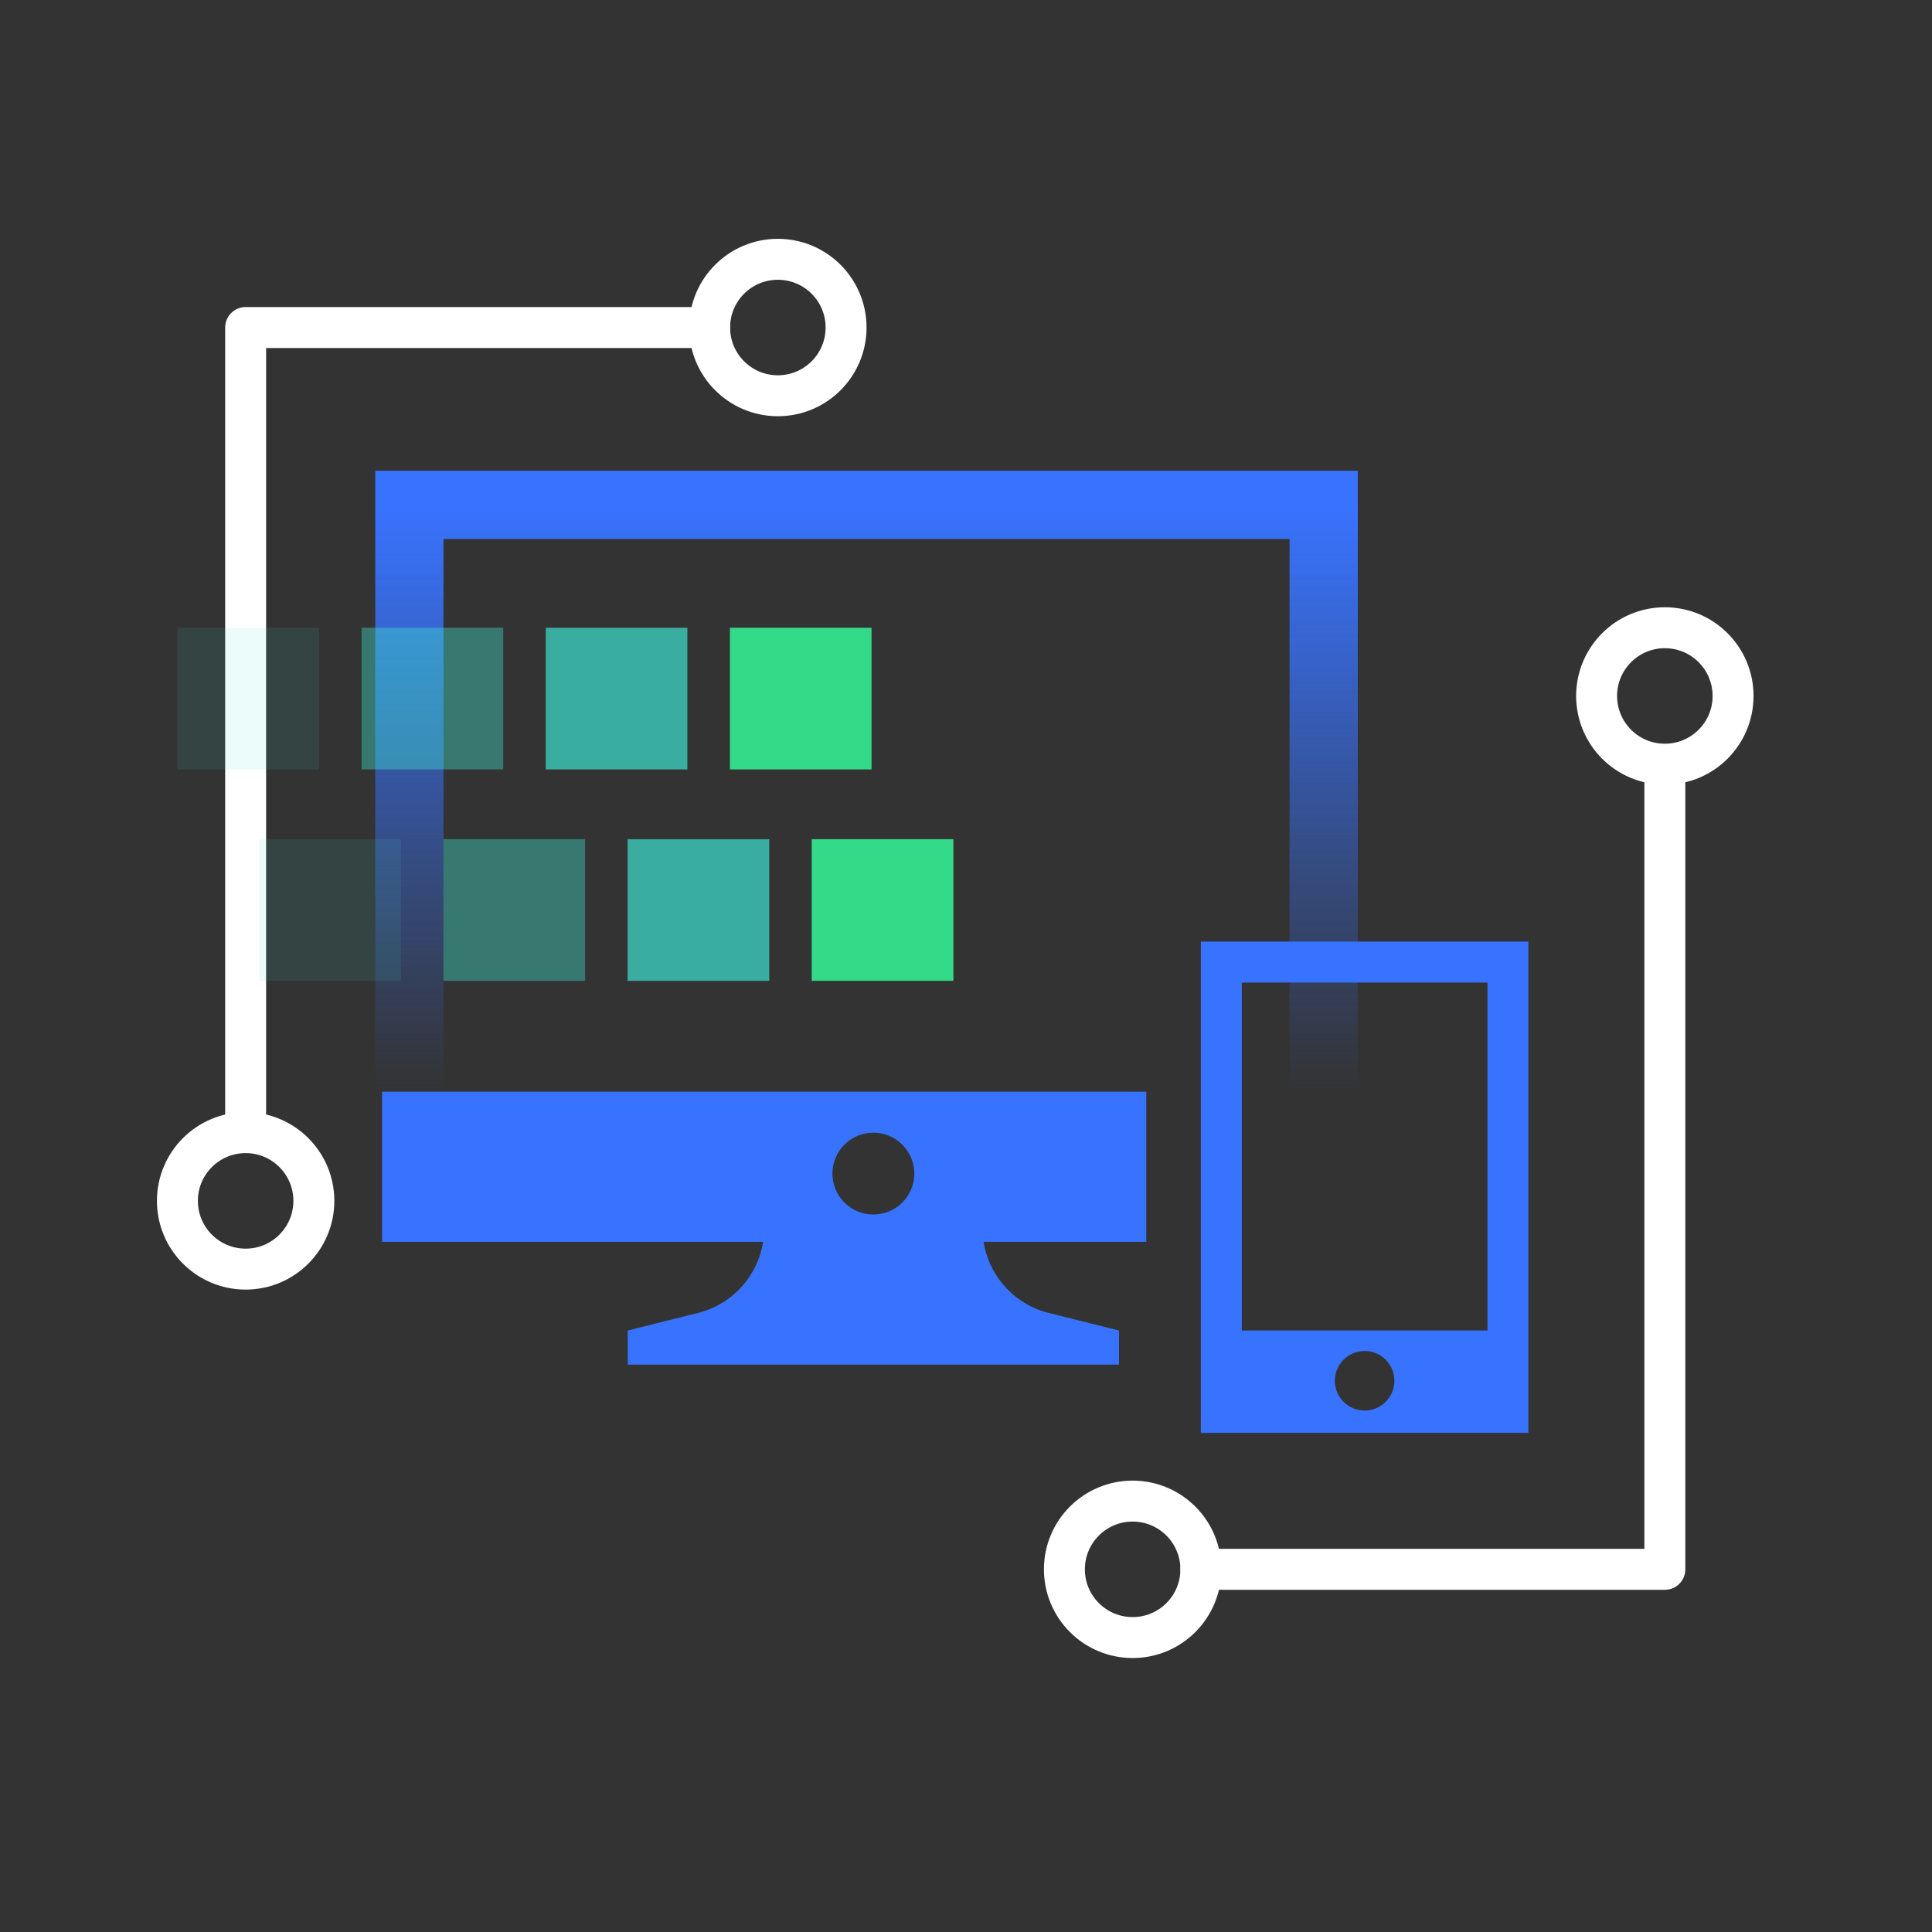 <svg width="57" height="57" viewBox="0 0 57 57" fill="none" xmlns="http://www.w3.org/2000/svg">
<rect x="0" y="0" width="57" height="57" fill="#333333" stroke="none"/>
<path d="M39.053 32.209V14.896H12.078V32.209" stroke="url(#paint0_linear_16_4357)" stroke-width="2.013"/>
<path d="M33.819 36.638H11.273V32.209H33.819V36.638ZM25.767 33.417C25.1 33.417 24.559 33.958 24.559 34.625C24.559 35.292 25.1 35.832 25.767 35.832C26.434 35.832 26.975 35.292 26.975 34.625C26.975 33.958 26.434 33.417 25.767 33.417Z" fill="#3873FF"/>
<path d="M22.546 36.235H28.988C28.988 37.418 29.793 38.449 30.941 38.736L33.014 39.254V40.261H18.52V39.254L20.593 38.736C21.741 38.449 22.546 37.418 22.546 36.235Z" fill="#3873FF"/>
<path fill-rule="evenodd" clip-rule="evenodd" d="M35.429 27.78H45.092V42.274H35.429V27.78ZM36.637 28.988H43.884V39.254H36.637V28.988ZM41.139 40.737C41.139 41.222 40.746 41.615 40.261 41.615C39.776 41.615 39.382 41.222 39.382 40.737C39.382 40.251 39.776 39.858 40.261 39.858C40.746 39.858 41.139 40.251 41.139 40.737Z" fill="#3873FF"/>
<path d="M49.118 22.747V46.3H35.429" stroke="white" stroke-width="1.208" stroke-linecap="round" stroke-linejoin="round"/>
<path fill-rule="evenodd" clip-rule="evenodd" d="M33.416 48.313C34.528 48.313 35.429 47.412 35.429 46.3C35.429 45.188 34.528 44.287 33.416 44.287C32.305 44.287 31.403 45.188 31.403 46.3C31.403 47.412 32.305 48.313 33.416 48.313Z" stroke="white" stroke-width="1.208"/>
<path fill-rule="evenodd" clip-rule="evenodd" d="M49.118 22.546C50.23 22.546 51.131 21.645 51.131 20.533C51.131 19.421 50.23 18.52 49.118 18.52C48.007 18.52 47.105 19.421 47.105 20.533C47.105 21.645 48.007 22.546 49.118 22.546Z" stroke="white" stroke-width="1.208"/>
<path d="M7.247 33.215V9.663H20.936" stroke="white" stroke-width="1.208" stroke-linecap="round" stroke-linejoin="round"/>
<path fill-rule="evenodd" clip-rule="evenodd" d="M22.949 7.65C21.837 7.65 20.936 8.551 20.936 9.663C20.936 10.774 21.837 11.676 22.949 11.676C24.061 11.676 24.962 10.774 24.962 9.663C24.962 8.551 24.061 7.65 22.949 7.65Z" stroke="white" stroke-width="1.208"/>
<path fill-rule="evenodd" clip-rule="evenodd" d="M7.247 33.416C6.135 33.416 5.234 34.318 5.234 35.429C5.234 36.541 6.135 37.443 7.247 37.443C8.359 37.443 9.26 36.541 9.26 35.429C9.26 34.318 8.359 33.416 7.247 33.416Z" stroke="white" stroke-width="1.208"/>
<rect opacity="0.1" x="7.65" y="28.938" width="4.179" height="4.179" transform="rotate(-90 7.65 28.938)" fill="#3CE1CD"/>
<rect opacity="0.1" x="5.234" y="22.7" width="4.179" height="4.179" transform="rotate(-90 5.234 22.7)" fill="#3CE1CD"/>
<rect opacity="0.4" x="13.083" y="28.938" width="4.179" height="4.179" transform="rotate(-90 13.083 28.938)" fill="#3CE1CD"/>
<rect opacity="0.4" x="10.667" y="22.7" width="4.179" height="4.179" transform="rotate(-90 10.667 22.7)" fill="#3CE1CD"/>
<rect opacity="0.7" x="18.516" y="28.938" width="4.179" height="4.179" transform="rotate(-90 18.516 28.938)" fill="#3CE1CD"/>
<rect opacity="0.7" x="16.101" y="22.7" width="4.179" height="4.179" transform="rotate(-90 16.101 22.7)" fill="#3CE1CD"/>
<rect x="23.949" y="28.938" width="4.179" height="4.179" transform="rotate(-90 23.949 28.938)" fill="#33DB89"/>
<rect x="21.534" y="22.7" width="4.179" height="4.179" transform="rotate(-90 21.534 22.7)" fill="#33DB89"/>
<defs>
<linearGradient id="paint0_linear_16_4357" x1="25.566" y1="14.896" x2="25.566" y2="32.209" gradientUnits="userSpaceOnUse">
<stop stop-color="#3873FF"/>
<stop offset="1" stop-color="#3873FF" stop-opacity="0"/>
</linearGradient>
</defs>
</svg>
